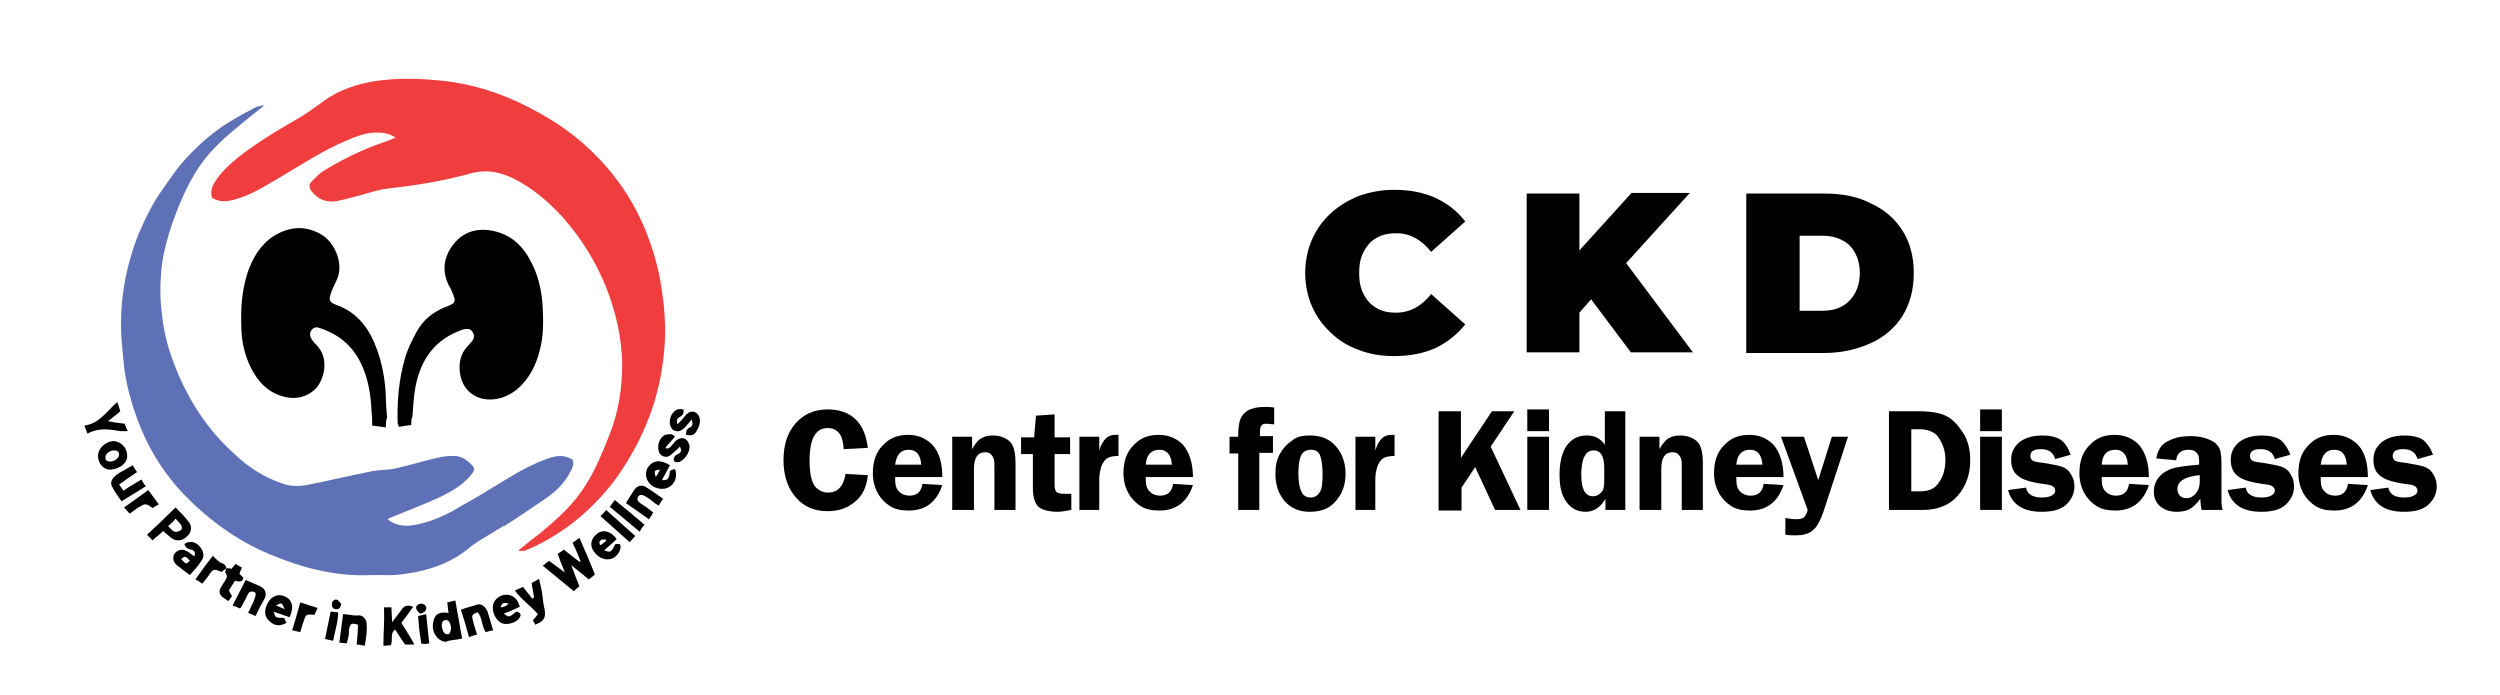 <?xml version="1.0" encoding="utf-8"?>
<!-- Generator: Adobe Illustrator 22.0.1, SVG Export Plug-In . SVG Version: 6.00 Build 0)  -->
<svg version="1.1" id="Layer_1" xmlns="http://www.w3.org/2000/svg" xmlns:xlink="http://www.w3.org/1999/xlink" x="0px" y="0px"
	 viewBox="0 0 403 112" style="enable-background:new 0 0 403 112;" xml:space="preserve">
<style type="text/css">
	.st0{fill:#EF3E3D;}
	.st1{fill:#5E71B6;}
</style>
<g>
	<path class="st0" d="M83.6,88.7c1.1-0.9,2.2-1.8,3.4-2.7c2.8-2.3,5.5-4.7,7.4-7.8c1.6-2.5,2.7-5.2,3.8-8c1.5-3.7,2.1-7.6,2.1-11.6
		c-0.1-4.2-1-8.3-2.6-12.3c-1.7-4.2-4-7.9-7-11.3c-2.4-2.6-5.1-4.9-8.3-6.4c-2.2-1-4.4-1.3-6.7-0.6c-4.3,1.2-8.8,1.9-13.2,2.4
		c-1.7,0.2-3.3,0.8-4.9,1.2c-1.1,0.3-2.2,0.6-3.3,0.8c-1.6,0.3-3-0.2-4.1-1.6c-0.4-0.6-0.4-1.1,0-1.5c0.7-0.7,1.3-1.4,2.2-1.9
		c1.8-1.1,3.7-2.1,5.7-3c1.6-0.7,3.2-1.3,4.9-1.9c0.2-0.1,0.4-0.2,0.8-0.3c-0.7-0.5-1.4-0.7-2.2-0.8c-2-0.2-3.8,0.4-5.6,1.2
		c-3.9,1.6-7.3,3.9-10.9,6c-2.4,1.4-4.7,2.9-7.4,3.6c-1.5,0.4-2.4,0.3-3.5-0.3c-0.3-0.9-0.1-1.7,0.4-2.5c0.9-1.5,2.2-2.7,3.5-3.8
		c3-2.4,6.3-4.4,9.6-6.3c1.6-0.9,3.1-2,4.6-3.1c2.4-1.7,5.1-2.6,8-3.1c3.2-0.5,6.5-0.5,9.7-0.2c5.7,0.4,11,2.1,16,4.8
		c3.8,2,7.2,4.4,10.2,7.5c5.2,5.3,8.4,11.6,10,18.8c0.7,3.5,1.1,6.9,1,10.5c-0.2,4.9-1.2,9.6-3.1,14.1c-1.4,3.3-3.2,6.4-5.3,9.2
		c-3.6,4.6-8,8.2-13.3,10.6c-0.3,0.1-0.7,0.3-1,0.4c-0.1,0-0.2,0-0.3,0C83.7,88.8,83.7,88.8,83.6,88.7z"/>
	<path class="st1" d="M26.3,30.4c1-1.4,1.9-2.8,3-4.1c2.2-2.5,4.7-4.8,7.6-6.6c1.3-0.8,2.6-1.5,3.9-2.2c0.6-0.3,1.2-0.5,1.8-0.5
		c-0.5,0.4-1,0.8-1.5,1.2c-2.6,2.1-5.2,4.1-7.4,6.6c-2.4,2.8-4,6.1-5.3,9.5c-0.9,2.3-1.6,4.6-2.1,7.1c-0.5,3.1-0.6,6.1-0.2,9.2
		c0.3,3.1,1.1,6,2.3,8.9c2.1,5.2,5.1,9.8,9.3,13.6c2.3,2.2,4.9,3.9,8,4.9c1.2,0.4,2.4,0.4,3.7,0.2c3.5-0.7,6.9-1.5,10.4-2.2
		c1.3-0.3,2.7-0.2,4-0.5c2.2-0.5,4.5-1.2,6.7-1.7c0.8-0.2,1.6-0.3,2.4-0.3c1.2-0.1,2.2,0.5,3,1.3c0.7,0.6,0.7,1,0,1.8
		c-1.3,1.6-3.1,2.6-4.9,3.5c-2.7,1.2-5.4,2.3-8.2,3.4c-0.1,0-0.2,0.1-0.3,0.2c0.8,0.8,2.4,1.2,3.8,1c2.9-0.4,5.5-1.6,8-3.1
		c3.1-1.7,6-3.6,9.1-5.4c1.8-1,3.6-1.9,5.6-2.5c1.1-0.3,2.2-0.3,3.3,0.4c0.3,0.8-0.1,1.5-0.5,2.2c-0.9,1.7-2.3,3-3.9,4.1
		c-2.2,1.5-4.4,3-6.6,4.4l-0.1-0.1l0.1,0c-0.8,0.5-1.5,0.9-2.3,1.4c-1.3,0.8-2.6,1.5-3.7,2.5c-2.4,1.9-5.2,3-8.2,3.6
		c-1.7,0.3-3.3,0.6-5,0.5c-0.7,0-1.4,0-2.1,0c-5.7,0.3-11.1-1.1-16.4-3.3c-4.4-1.8-8.3-4.4-11.9-7.7c-4.1-3.7-7.2-8.1-9.2-13.2
		c-1.3-3.3-2.3-6.8-2.6-10.4c-0.2-2-0.4-3.9-0.4-5.9c0-5,1-9.8,2.8-14.4C23.4,35.3,24.6,32.7,26.3,30.4L26.3,30.4L26.3,30.4z"/>
	<path d="M62.2,68.9c-0.8-0.1-1.4-0.2-2.2-0.3c0-0.7,0-1.4-0.1-2.1c-0.1-2.7-0.5-5.4-1.7-7.9c-1.4-2.9-3.6-4.7-6.6-5.7
		c-0.5-0.2-0.9-0.2-1.3,0.2c-0.4,0.5-0.4,1-0.1,1.5c0.2,0.4,0.6,0.8,0.9,1.1c1.7,1.8,1.4,4.5,0.3,6.3c-1.1,1.7-3.3,2.5-5.4,2
		c-2.7-0.6-4.4-2.4-5.6-4.8c-1-2.1-1.5-4.3-1.5-6.7c-0.1-2.9,0.1-5.7,1-8.5c0.8-2.4,2.1-4.6,4.3-6c2.5-1.5,5-1.7,7.6-0.2
		c2.1,1.2,3.8,4.8,2.4,7.5c-0.3,0.7-0.7,1.4-0.9,2.1c-0.3,1-0.2,1.3,0.8,1.7c3.7,1.3,5.6,4.1,6.8,7.6c0.8,2.3,1.2,4.8,1.3,7.2
		c0,1.1,0.1,2.3,0.2,3.4C62.2,67.8,62.2,68.3,62.2,68.9z"/>
	<path d="M66.3,68.5c-0.7,0.1-1.4,0.2-2,0.3c-0.1-0.3-0.2-0.5-0.2-0.6c-0.1-3.6,0.2-7.1,1.2-10.5c0.4-1.4,1.1-2.8,1.8-4.1
		c1.1-2.1,2.9-3.5,5.2-4.3c1-0.4,1.2-0.7,0.8-1.7c-0.2-0.5-0.4-1-0.7-1.5c-1.2-2.3-0.9-4.6,0.6-6.6c1.6-2.1,3.8-2.8,6.4-2.3
		c3,0.6,5,2.5,6.3,5.2c1.2,2.3,1.7,4.9,1.8,7.5c0.1,2.2,0.1,4.4-0.5,6.6c-0.6,2.4-1.7,4.6-3.7,6.3c-1.3,1-2.7,1.6-4.3,1.6
		c-2.8,0-4.7-1.9-4.9-4.7c-0.1-1.4,0.2-2.7,1.2-3.8c0.3-0.3,0.5-0.6,0.8-0.9c0.4-0.5,0.4-1.1,0-1.6c-0.4-0.5-0.8-0.4-1.4-0.3
		c-4.5,1.5-6.8,4.7-7.7,9.1c-0.3,1.6-0.4,3.3-0.5,4.9C66.3,67.5,66.3,68,66.3,68.5z"/>
	<path d="M92.1,91.1c0.4,1.1,0.8,2.2,1.3,3.4c-0.3,0.2-0.6,0.5-0.9,0.8c-1.7-1.4-3.3-2.7-5-4.1c0.4-0.3,0.7-0.6,1-0.8
		c0.9,0.7,1.8,1.3,2.7,2c0,0,0.1,0.1,0,0.1c0,0,0,0-0.1-0.1c-0.4-1-0.8-2-1.2-3.1c0.3-0.2,0.7-0.5,1-0.7c0.9,0.7,1.7,1.4,2.6,2
		c0,0,0.1-0.1,0.1-0.1c-0.4-1-0.8-2-1.3-3c0.4-0.3,0.7-0.5,1.1-0.8c0.9,2,1.7,3.9,2.5,5.9c-0.3,0.3-0.6,0.5-1,0.8
		C94,92.6,93,91.9,92.1,91.1L92.1,91.1L92.1,91.1z"/>
	<path d="M61.9,97.9c0.5,0,0.8,0,1.2,0c0,0.8,0.1,1.5,0.1,2.4c0.6-0.8,1.1-1.4,1.6-2.1c0.4-0.6,1-0.7,1.8-0.4
		c-0.6,0.9-1.2,1.7-1.9,2.6c0.7,1.1,1.4,2.2,2.1,3.5c-0.6,0-1,0-1.5,0c-0.5-0.7-1-1.5-1.6-2.4c-0.9,0.6-0.3,1.6-0.7,2.5
		c-0.3,0-0.7,0.1-1.2,0.1C61.8,102.1,62,100.1,61.9,97.9z"/>
	<path d="M72.3,98.8c-0.1-0.6-0.1-1.1-0.2-1.7c0.4-0.1,0.8-0.2,1.3-0.3c0.4,2.1,0.7,4.1,1.1,6.1c-0.9,0.3-1.7,0.2-2.5,0.5
		c-0.3,0.2-1.1-0.2-1.4-0.5c-0.8-0.8-1-1.8-0.7-2.9C70.2,98.9,70.9,98.6,72.3,98.8z M72.7,101.1c-0.1-0.3-0.1-0.6-0.3-0.9
		c-0.3-0.4-0.9-0.3-1.1,0.1c-0.2,0.4,0,1.4,0.3,1.7c0.4,0.4,0.9,0.3,1-0.2C72.7,101.6,72.7,101.3,72.7,101.1z"/>
	<path d="M28.3,81.8c0.8,0.8,1.5,1.5,2.1,2.3c0.6,0.7,0.5,1.7-0.2,2.3c-0.6,0.7-1.5,0.9-2.3,0.5c-0.5-0.3-1-0.8-1.6-1.3
		c-0.5,0.5-1.1,0.9-1.7,1.5c-0.3-0.3-0.5-0.5-0.9-0.9C25.2,84.8,26.7,83.4,28.3,81.8z M27.1,84.8c0.4,0.4,0.7,0.8,1,0.9
		c0.3,0.1,0.7,0,1-0.2c0.3-0.2,0.3-0.6,0-1c-0.3-0.3-0.5-0.6-0.8-0.9C28,84,27.6,84.4,27.1,84.8z"/>
	<path d="M30.6,92.7c-0.8-0.6-1.5-1.1-2.1-1.6c-0.6-0.5-0.7-1.2-0.4-1.8c0.4-0.6,1.2-0.9,1.9-0.5c0.5,0.2,0.9,0.6,1.3,0.9
		c0.3-0.7,0-1-0.5-1.1c-0.6-0.1-0.9-0.4-1.1-0.9c0.9-0.6,1.8-0.4,2.5,0.4c0.7,0.8,0.8,1.7,0.2,2.4C32,91.2,31.3,91.9,30.6,92.7z
		 M29.2,90.1C30,91,30,91,30.6,90.4C29.9,89.6,29.9,89.6,29.2,90.1z"/>
	<path d="M46.7,99.5c-0.9-0.3-1.7-0.6-2.6-0.9c0.3,1,0.3,1,1.7,1c0.1,0.2,0.2,0.5,0.4,0.8c-1.1,0.6-1.9,0.5-2.7-0.2
		c-0.8-0.7-0.9-1.5-0.6-2.4c0.6-1.8,2.2-2.4,3.6-1.3C47.2,97.2,47.3,98,46.7,99.5z M44.5,97.6c0.5,0.2,0.9,0.4,1.4,0.6
		C45.4,97.1,45.4,97.1,44.5,97.6z"/>
	<path d="M108,75c-0.4,0.8-0.9,1.6-1.3,2.4c1,0,1.1-0.1,1.3-1.5c0.2-0.1,0.5-0.2,0.7-0.3c0.1,0.1,0.2,0.2,0.2,0.3
		c0.4,1.5-0.7,3-2.3,2.9c-1.9-0.1-3-1.9-2.2-3.4C105.2,74.2,106.4,74,108,75z M105.7,76.9c0.3-0.4,0.5-0.8,0.7-1.2
		C105.5,75.8,105.4,75.8,105.7,76.9z"/>
	<path d="M83.2,98.6c0.6,0.1,0.9,0.4,0.6,0.9c-0.4,0.8-1.9,1.3-2.8,1c-1.1-0.4-1.8-2-1.5-3.1c0.3-1,1.4-1.7,2.5-1.5
		c1,0.2,1.5,0.9,1.8,1.9c-0.4,0.2-0.9,0.4-1.3,0.6c-0.4,0.2-0.8,0.3-1.3,0.5C82.1,99.6,82.1,99.5,83.2,98.6z M80.7,97.9
		c0.5,0,0.9-0.2,1.3-0.6C81.3,97.1,80.9,97.1,80.7,97.9z"/>
	<path d="M99.4,86.9c-0.6,0.6-1.3,1.2-2,1.8c1,0.4,1.1,0.4,1.8-1c0.3,0,0.5,0,0.7,0c0.4,0.5-0.1,1.6-0.8,2.1c-1,0.7-2.4,0.4-3.3-0.8
		C95,88,95.2,86.8,96.3,86C97.2,85.3,98.5,85.6,99.4,86.9z M97.7,87.2c0-0.1,0-0.1,0-0.2c-0.2,0-0.5-0.1-0.7,0
		c-0.4,0.2-0.5,0.5-0.2,0.9C97.1,87.7,97.4,87.4,97.7,87.2z"/>
	<path d="M83,95.2c0.5-0.2,0.8-0.4,1.3-0.6c0.5,0.6,1,1.3,1.5,1.9c0.1-0.1,0.2-0.1,0.3-0.2c-0.1-0.7-0.3-1.5-0.4-2.3
		c0.3-0.2,0.7-0.4,1.2-0.7c0.2,0.9,0.4,1.7,0.5,2.4c0.1,0.9,0.2,1.8,0.4,2.6c0.2,1.3-0.1,1.8-1.5,2.4c-0.1-0.2-0.3-0.5-0.4-0.7
		c0.3-0.3,0.5-0.6,0.8-1C85.5,97.6,84.1,96.7,83,95.2z"/>
	<path d="M41.2,99.3c-0.4-0.2-0.7-0.3-1.2-0.5c0.2-0.4,0.4-0.8,0.5-1.1c0.2-0.4,0.4-0.7,0.5-1.1c0.3-0.7,0.3-1.1-0.1-1.2
		c-0.6-0.2-0.9,0.2-1.1,0.7c-0.2,0.5-0.5,0.9-0.7,1.4c-0.1,0.2-0.2,0.3-0.4,0.6c-0.4-0.2-0.7-0.3-1.2-0.5c0.7-1.4,1.4-2.7,2.1-4.1
		c0.9,0.4,1.7,0.7,2.5,1.1c0.7,0.4,0.9,1.1,0.6,1.8C42.2,97.3,41.7,98.2,41.2,99.3z"/>
	<path d="M58.8,104.1c-0.5-0.1-0.9-0.2-1.3-0.2c0.1-1.1,0.2-2.2,0.2-3.2c-1-0.3-1.2-0.2-1.4,0.6c-0.1,0.4,0,0.8-0.1,1.2
		c-0.1,0.4-0.2,0.8-0.3,1.2c-0.4,0-0.7-0.1-1.2-0.1c0.2-1.6,0.4-3,0.6-4.6c0.9,0,1.6,0.3,2.4,0.2c0.8-0.1,1.5,0.7,1.4,1.6
		C59.2,101.8,59,102.9,58.8,104.1z"/>
	<path d="M79.5,101.6c-0.5,0.1-0.9,0.2-1.2,0.3c-0.7-1-0.5-2.3-1.3-3.2c-0.8,0.3-1,0.4-0.8,1.2c0.2,0.8,0.4,1.5,0.7,2.4
		c-0.4,0.1-0.8,0.2-1.3,0.4c-0.4-1.5-0.8-2.9-1.3-4.4c0.9-0.4,1.7-0.5,2.5-0.8c0.7-0.3,1.4,0.2,1.8,1.1
		C78.9,99.5,79.1,100.4,79.5,101.6z"/>
	<path d="M106.9,80.4c-0.3,0.4-0.5,0.7-0.7,1.1c-0.4-0.2-0.7-0.4-1-0.7c-0.4-0.3-0.8-0.6-1.2-0.8c-0.4-0.2-0.7-0.4-1.1,0
		c-0.3,0.5-0.1,0.8,0.3,1.1c0.3,0.2,0.6,0.4,0.9,0.6c0.4,0.3,0.7,0.5,1.2,0.9c-0.2,0.4-0.4,0.7-0.7,1.1c-1.3-0.9-2.5-1.8-3.7-2.6
		c0.5-0.8,0.9-1.5,1.4-2.2c0.4-0.6,1.2-0.8,1.8-0.4C105.1,79.1,106,79.8,106.9,80.4z"/>
	<path d="M20.5,73.4c0.1,1.3-1.3,2.2-2.6,2.3c-1.1,0.1-2.1-0.9-2.1-2.2c0-1.3,1.3-2.4,2.6-2.4C19.5,71.2,20.5,72.2,20.5,73.4z
		 M17.8,74.4c0.7,0,1.4-0.6,1.4-1.1c0-0.5-0.3-0.7-0.8-0.7c-0.7,0-1.5,0.6-1.4,1.2C17,74.3,17.4,74.4,17.8,74.4z"/>
	<path d="M22.8,77.3c0.2,0.4,0.4,0.7,0.7,1.1c-1.3,0.8-2.6,1.6-3.9,2.4c-0.6-0.8-1.1-1.5-1.5-2.3c-0.4-0.7-0.1-1.3,0.6-1.9
		c0.8-0.6,1.7-1,2.7-1.6c0.2,0.4,0.4,0.7,0.7,1.1c-0.6,0.4-1,0.7-1.5,1c-0.4,0.3-0.8,0.6-1.4,1c0.2,0.3,0.4,0.6,0.7,1
		C20.9,78.4,21.8,77.9,22.8,77.3z"/>
	<path d="M110.2,66c0,0.5,0,0.9-0.6,1.2c-0.4,0.2-0.6,0.5-0.4,1.2c0.3-0.3,0.5-0.5,0.7-0.7c0.3-0.4,0.6-0.8,1-1.1
		c0.5-0.4,1.1-0.3,1.5,0.1c0.5,0.5,0.6,1.4,0.1,2.4c-0.5,1-0.8,1.2-1.9,1c0-0.5,0-0.9,0.6-1.2c0.5-0.2,0.5-0.6,0.3-1.3
		c-0.4,0.5-0.7,0.9-1.1,1.3c-0.4,0.4-0.8,0.7-1.4,0.6c-0.2-0.1-0.5-0.1-0.6-0.3c-0.5-0.5-0.6-1.5-0.1-2.4
		C108.8,66.1,109.2,65.8,110.2,66z"/>
	<path d="M108.8,70.4c-0.5,0.6-1,1.1-1.5,1.7c0,0.1,0.1,0.1,0.1,0.2c0.2,0,0.4,0,0.6-0.2c0.4-0.3,0.6-0.8,1-1.1
		c0.9-0.7,1.8-0.4,2.1,0.7c0.3,1-0.7,2.5-1.7,2.8c-0.1,0-0.2,0-0.4,0c-0.1,0-0.2-0.1-0.4-0.2c0-0.5,0.1-0.9,0.7-1.1
		c0.4-0.2,0.7-0.5,0.3-1.2c-0.4,0.4-0.8,0.8-1.2,1.1c-0.5,0.5-1,0.7-1.6,0.4c-0.6-0.3-0.7-0.9-0.7-1.6c0.1-0.8,0.4-1.4,1.1-1.8
		C107.8,70,108.3,69.8,108.8,70.4z"/>
	<path d="M19.4,66.3c-0.6,0.5-1.2,1-2,1.6c1,0.2,1.8,0.3,2.7,0.4c0.1,0.3,0.2,0.6,0.5,1.2c-0.5,0-0.9,0-1.2,0
		c-1.7-0.3-3.5-0.6-5.3,0.4c-0.2-0.5-0.3-0.8-0.5-1.3c2.4-0.3,3.6-2.3,5.3-3.8C19.1,65.3,19.2,65.7,19.4,66.3z"/>
	<path d="M36.5,91.6c0.2,0,0.5,0,0.8,0.1c0.2-0.2,0.4-0.5,0.7-0.8c0.3,0.2,0.6,0.4,1,0.6c-0.2,0.4-0.3,0.7-0.4,1
		c0.2,0.2,0.4,0.4,0.6,0.6c0,0.6-0.4,0.8-1.3,0.5c-0.3,0.5-0.7,1-1,1.6c0.2,0.3,0.3,0.6,0.5,0.9c-0.2,0.2-0.3,0.5-0.6,0.8
		c-0.4-0.3-0.7-0.5-1-0.7c-0.4-0.4-0.5-0.8-0.3-1.3c0.2-0.4,0.4-0.7,0.6-1c0.3-0.5,0.7-0.9,0.3-1.5C36.2,92.2,36.4,91.9,36.5,91.6
		C36.5,91.6,36.5,91.6,36.5,91.6z"/>
	<path d="M103.1,85.7c-1.7-1.4-3.2-2.7-4.8-4c0.3-0.4,0.5-0.7,0.8-1.1c1.6,1.3,3.2,2.6,4.8,4C103.6,84.9,103.4,85.2,103.1,85.7z"/>
	<path d="M102.4,86.4c-0.3,0.3-0.5,0.6-0.9,1c-1.6-1.4-3.1-2.8-4.7-4.2c0.3-0.3,0.6-0.6,0.9-1C99.3,83.6,100.8,85,102.4,86.4z"/>
	<path d="M36.5,91.6c-0.3,0.2-0.5,0.4-0.8,0.6c-0.1-0.1-0.3-0.1-0.5-0.2c-0.6-0.3-1-0.1-1.3,0.4c-0.4,0.6-0.8,1.1-1.3,1.7
		c-0.4-0.3-0.7-0.5-1.1-0.7c0.9-1.3,1.8-2.5,2.8-3.8c0.4,0.4,0.7,0.7,1.1,1l-0.1,0l0,0C35.8,90.8,36.4,90.9,36.5,91.6L36.5,91.6z"/>
	<path d="M51.2,98c-0.2,0.5-0.4,0.8-0.5,1.1c-1.4-0.1-1.4-0.1-1.8,1.2c-0.2,0.5-0.3,1-0.5,1.6c-0.4-0.1-0.8-0.2-1.3-0.3
		c0.5-1.6,0.9-3,1.3-4.5C49.3,97.4,50.2,97.7,51.2,98z"/>
	<path d="M23.9,79c0.6,0.8,1.1,1.5,1.7,2.3c-0.4,0.2-0.7,0.4-1,0.6c-0.4-0.3-0.8-0.6-1.2-0.6c-0.3,0-0.7,0.3-1.1,0.5
		c-0.5,0.3-0.9,0.7-1.4,1c-0.3-0.3-0.5-0.6-0.9-1C21.4,80.8,22.7,79.9,23.9,79z"/>
	<path d="M53.7,103.3c-0.5-0.1-0.8-0.2-1.3-0.3c0.3-1.5,0.6-2.9,0.9-4.4c0.4,0,0.8,0.1,1.2,0.1C54.5,100.3,54,101.7,53.7,103.3z"/>
	<path d="M69.2,103.7c-0.4,0.1-0.6,0.1-0.9,0.1c-0.1,0-0.2,0-0.4-0.1c-0.1-0.7-0.2-1.4-0.3-2.1c-0.1-0.7-0.1-1.4-0.2-2.3
		c0.4-0.1,0.8-0.2,1.3-0.3C68.9,100.7,69,102.2,69.2,103.7z"/>
	<path d="M67.7,98.9c-0.2-0.2-0.5-0.4-0.6-0.8c-0.1-0.4,0.2-0.7,0.7-0.8c0.5,0,0.8,0.2,0.9,0.6C68.8,98.4,68.3,98.9,67.7,98.9z"/>
	<path d="M55,97.3c-0.1,0.7-0.3,0.9-0.8,0.9c-0.5,0-0.7-0.3-0.7-0.8c0-0.5,0.4-0.9,0.9-0.7C54.6,96.8,54.8,97.2,55,97.3z"/>
</g>
<g>
	<g>
		<path d="M224.7,57.4c-2,0-3.9-0.3-5.7-1c-1.7-0.6-3.3-1.6-4.5-2.8c-1.3-1.2-2.3-2.6-3-4.2c-0.7-1.6-1.1-3.4-1.1-5.4
			c0-2,0.4-3.8,1.1-5.4c0.7-1.6,1.7-3,3-4.2c1.3-1.2,2.8-2.1,4.5-2.8c1.7-0.6,3.6-1,5.7-1c2.5,0,4.7,0.4,6.7,1.3
			c1.9,0.9,3.5,2.1,4.8,3.8l-5.5,4.9c-0.8-1-1.6-1.7-2.5-2.2c-0.9-0.5-1.9-0.8-3.1-0.8c-0.9,0-1.7,0.1-2.5,0.4
			c-0.7,0.3-1.4,0.7-1.9,1.3c-0.5,0.6-0.9,1.2-1.2,2c-0.3,0.8-0.4,1.7-0.4,2.7c0,1,0.1,1.9,0.4,2.7c0.3,0.8,0.7,1.5,1.2,2
			c0.5,0.6,1.2,1,1.9,1.3s1.5,0.4,2.5,0.4c1.1,0,2.2-0.3,3.1-0.8c0.9-0.5,1.8-1.3,2.5-2.2l5.5,4.9c-1.3,1.6-2.9,2.9-4.8,3.8
			C229.4,57,227.2,57.4,224.7,57.4z"/>
		<path d="M246.1,56.8V31.2h8.5v25.6H246.1z M253.8,51.3l-0.5-9.5l9.7-10.7h9.4l-10.8,11.9l-4.8,4.9L253.8,51.3z M262.9,56.8
			l-7.5-10l5.6-5.9l11.9,15.9H262.9z"/>
		<path d="M281.5,56.8V31.2h12.6c2.9,0,5.4,0.5,7.5,1.6c2.2,1,3.9,2.5,5.1,4.4c1.2,1.9,1.8,4.2,1.8,6.8c0,2.7-0.6,4.9-1.8,6.9
			c-1.2,1.9-2.9,3.4-5.1,4.4c-2.2,1-4.7,1.6-7.5,1.6H281.5z M290.1,50.1h3.6c1.2,0,2.3-0.2,3.2-0.7c0.9-0.5,1.6-1.2,2.1-2.1
			c0.5-0.9,0.8-2,0.8-3.3c0-1.3-0.3-2.4-0.8-3.3c-0.5-0.9-1.2-1.6-2.1-2c-0.9-0.5-2-0.7-3.2-0.7h-3.6V50.1z"/>
	</g>
	<g>
		<path d="M139.9,72.2l-3.9,0.2c-0.1-2.2-0.9-3.4-2.6-3.4c-1.9,0-2.9,1.7-2.9,5.2c0,2,0.3,3.4,0.8,4.1c0.5,0.7,1.3,1.1,2.2,1.1
			c1.5,0,2.5-1,2.8-3l3.6,0.2c-0.2,1.9-0.9,3.4-2.1,4.3c-1.2,1-2.6,1.5-4.4,1.5c-2.1,0-3.8-0.7-5.1-2.2c-1.3-1.5-2-3.5-2-6
			c0-2.4,0.6-4.4,1.9-5.9c1.3-1.5,3-2.3,5.2-2.3C137.2,66,139.4,68.1,139.9,72.2z"/>
		<path d="M151.9,76.9h-7.6c0,0.2,0,0.4,0,0.5c0,0.8,0.2,1.5,0.7,1.9c0.4,0.4,1,0.6,1.6,0.6c1.2,0,1.9-0.6,2.1-1.9l3.2,0.2
			c-0.9,2.7-2.7,4.1-5.4,4.1c-1.2,0-2.2-0.2-3-0.7c-0.8-0.5-1.5-1.2-2-2.1c-0.5-0.9-0.8-2-0.8-3.2c0-1.9,0.5-3.4,1.6-4.5
			c1.1-1.2,2.4-1.7,4.1-1.7c1.5,0,2.8,0.5,3.9,1.6C151.4,72.9,151.9,74.6,151.9,76.9z M144.3,74.9h4.2c-0.1-1.6-0.8-2.4-2-2.4
			C145.2,72.5,144.5,73.3,144.3,74.9z"/>
		<path d="M163.8,82.2h-3.5v-6.6c0-0.8,0-1.3-0.1-1.6c-0.1-0.3-0.2-0.5-0.5-0.8c-0.2-0.2-0.5-0.3-0.9-0.3c-1.2,0-1.8,0.9-1.8,2.7
			v6.6h-3.5V70.4h3.2v2c0.5-0.9,1.1-1.6,1.6-1.8c0.5-0.3,1.1-0.4,1.7-0.4c1.1,0,2,0.3,2.7,0.9c0.7,0.6,1,1.8,1,3.6V82.2z"/>
		<path d="M170,73.1v5c0,0.6,0.1,1,0.3,1.2c0.2,0.2,0.6,0.3,1.3,0.3c0.3,0,0.7,0,1.1,0v2.6c-1,0.2-1.7,0.3-2.2,0.3
			c-1.4,0-2.5-0.3-3.1-0.8c-0.6-0.6-0.9-1.6-0.9-3v-5.5h-1.9v-2.7h2.1l0.3-3.5l3-0.2v3.7h2.5v2.7H170z"/>
		<path d="M177.3,82.2H174V70.4h3.2v2.2c0.5-1.6,1.3-2.5,2.5-2.5c0.2,0,0.4,0,0.6,0v3.4c-0.7,0-1.3,0.1-1.7,0.3
			c-0.4,0.2-0.7,0.6-1,1.2c-0.2,0.6-0.4,1.3-0.4,2.3V82.2z"/>
		<path d="M192.3,76.9h-7.6c0,0.2,0,0.4,0,0.5c0,0.8,0.2,1.5,0.7,1.9c0.4,0.4,1,0.6,1.6,0.6c1.2,0,1.9-0.6,2.1-1.9l3.2,0.2
			c-0.9,2.7-2.7,4.1-5.4,4.1c-1.2,0-2.2-0.2-3-0.7c-0.8-0.5-1.5-1.2-2-2.1c-0.5-0.9-0.8-2-0.8-3.2c0-1.9,0.5-3.4,1.6-4.5
			c1.1-1.2,2.4-1.7,4.1-1.7c1.5,0,2.8,0.5,3.9,1.6C191.7,72.9,192.3,74.6,192.3,76.9z M184.7,74.9h4.2c-0.1-1.6-0.8-2.4-2-2.4
			C185.6,72.5,184.8,73.3,184.7,74.9z"/>
		<path d="M203,73.1v9.1h-3.4v-9.1h-1.4v-2.7h1.4c0-1.2,0.1-2.1,0.3-2.7c0.2-0.6,0.6-1.1,1.2-1.5c0.7-0.4,1.6-0.6,2.7-0.6
			c0.5,0,1,0,1.6,0.1v2.7c-0.5,0-0.9-0.1-1.2-0.1c-0.5,0-0.8,0.1-0.9,0.4c-0.2,0.2-0.2,0.7-0.2,1.2v0.4h2.1v2.7H203z"/>
		<path d="M211.2,70.2c1.8,0,3.2,0.6,4.2,1.8c1,1.2,1.5,2.6,1.5,4.4c0,1.7-0.5,3.2-1.6,4.4c-1,1.2-2.4,1.7-4.2,1.7
			c-1.7,0-3-0.6-4-1.7c-1-1.2-1.5-2.6-1.5-4.4c0-1.3,0.2-2.3,0.7-3.2c0.5-0.9,1.1-1.6,1.9-2.1C208.9,70.4,209.9,70.2,211.2,70.2z
			 M211.3,72.5c-0.7,0-1.2,0.3-1.5,0.8c-0.3,0.5-0.5,1.5-0.5,3c0,1.4,0.2,2.4,0.5,3c0.3,0.6,0.8,0.9,1.5,0.9c0.6,0,1.1-0.3,1.4-0.8
			c0.4-0.5,0.5-1.5,0.5-3c0-1.5-0.2-2.6-0.5-3.2C212.4,72.7,211.9,72.5,211.3,72.5z"/>
		<path d="M221.9,82.2h-3.4V70.4h3.2v2.2c0.5-1.6,1.3-2.5,2.5-2.5c0.2,0,0.4,0,0.6,0v3.4c-0.7,0-1.3,0.1-1.7,0.3
			c-0.4,0.2-0.7,0.6-1,1.2c-0.2,0.6-0.4,1.3-0.4,2.3V82.2z"/>
		<path d="M235.5,66.3v7.5l5-7.5h3.6l-3.8,5.7l4.8,10.2h-4.1l-3.2-6.9l-2.2,3.3v3.7h-3.7V66.3H235.5z"/>
		<path d="M249.7,66v3.5h-3.5V66H249.7z M249.7,70.4v11.8h-3.5V70.4H249.7z"/>
		<path d="M262,66.3v15.9h-3.2v-1.8c-0.8,1.4-1.9,2.1-3.2,2.1c-1.3,0-2.3-0.5-3.1-1.6c-0.8-1.1-1.1-2.5-1.1-4.4c0-2,0.4-3.5,1.1-4.6
			c0.8-1.1,1.8-1.7,3.3-1.7c1.3,0,2.2,0.5,2.9,1.5v-5.4H262z M258.6,75.4c0-1.9-0.6-2.8-1.7-2.8c-1.3,0-2,1.3-2,3.9
			c0,2.3,0.6,3.5,1.9,3.5c0.5,0,0.9-0.2,1.3-0.6c0.4-0.4,0.5-1,0.5-1.8V75.4z"/>
		<path d="M274.6,82.2h-3.5v-6.6c0-0.8,0-1.3-0.1-1.6c-0.1-0.3-0.2-0.5-0.5-0.8c-0.2-0.2-0.5-0.3-0.9-0.3c-1.2,0-1.8,0.9-1.8,2.7
			v6.6h-3.5V70.4h3.2v2c0.5-0.9,1.1-1.6,1.6-1.8c0.5-0.3,1.1-0.4,1.7-0.4c1.1,0,2,0.3,2.7,0.9c0.7,0.6,1,1.8,1,3.6V82.2z"/>
		<path d="M287.5,76.9h-7.6c0,0.2,0,0.4,0,0.5c0,0.8,0.2,1.5,0.7,1.9c0.4,0.4,1,0.6,1.6,0.6c1.2,0,1.9-0.6,2.1-1.9l3.2,0.2
			c-0.9,2.7-2.7,4.1-5.4,4.1c-1.2,0-2.2-0.2-3-0.7c-0.8-0.5-1.5-1.2-2-2.1c-0.5-0.9-0.8-2-0.8-3.2c0-1.9,0.5-3.4,1.6-4.5
			c1.1-1.2,2.4-1.7,4.1-1.7c1.5,0,2.8,0.5,3.9,1.6C286.9,72.9,287.5,74.6,287.5,76.9z M279.9,74.9h4.2c-0.1-1.6-0.8-2.4-2-2.4
			C280.8,72.5,280,73.3,279.9,74.9z"/>
		<path d="M297.9,70.4l-3.7,11.3c-0.4,1.3-0.8,2.2-1.1,2.7c-0.3,0.6-0.7,1-1.3,1.4c-0.5,0.3-1.3,0.5-2.3,0.5c-0.5,0-1,0-1.7-0.1
			v-2.7c0.6,0.1,1.2,0.2,1.7,0.2c0.7,0,1.1-0.1,1.4-0.4c0.2-0.3,0.4-0.6,0.5-1.1l-4.3-11.8h3.7l2.3,7l2.2-7H297.9z"/>
		<path d="M304.5,66.3h4.9c2,0,3.5,0.3,4.4,0.8c1,0.5,1.8,1.4,2.6,2.6c0.8,1.2,1.2,2.7,1.2,4.5c0,2.3-0.7,4.2-2,5.7
			c-1.3,1.5-3.2,2.3-5.6,2.3h-5.5V66.3z M308.1,69.2v10h1.5c1.4,0,2.4-0.5,3-1.5c0.7-1,1-2.2,1-3.6c0-1-0.2-1.9-0.6-2.7
			c-0.4-0.8-0.8-1.4-1.4-1.7c-0.6-0.3-1.2-0.5-2-0.5H308.1z"/>
		<path d="M322.7,66v3.5h-3.5V66H322.7z M322.7,70.4v11.8h-3.5V70.4H322.7z"/>
		<path d="M333.8,73.3l-2.5,0.7c-0.3-1.1-1.1-1.6-2.3-1.6c-1.2,0-1.7,0.4-1.7,1.1c0,0.3,0.1,0.5,0.3,0.7c0.2,0.2,0.8,0.3,1.7,0.4
			c1.3,0.2,2.3,0.4,3,0.6c0.6,0.2,1.2,0.6,1.5,1.2c0.4,0.6,0.6,1.2,0.6,2c0,1.2-0.5,2.2-1.4,3c-0.9,0.8-2.2,1.1-3.9,1.1
			c-3,0-4.8-1.2-5.4-3.5l2.9-0.4c0.2,1.1,1.1,1.6,2.6,1.6c0.6,0,1.1-0.1,1.5-0.3c0.4-0.2,0.6-0.5,0.6-0.8c0-0.5-0.4-0.9-1.3-1
			c-2.4-0.3-3.9-0.7-4.7-1.4c-0.8-0.6-1.1-1.5-1.1-2.6c0-1.1,0.4-2,1.3-2.8c0.9-0.7,2.1-1.1,3.7-1.1c1.2,0,2.2,0.2,3,0.7
			C332.9,71.4,333.4,72.2,333.8,73.3z"/>
		<path d="M346.4,76.9h-7.6c0,0.2,0,0.4,0,0.5c0,0.8,0.2,1.5,0.7,1.9c0.4,0.4,1,0.6,1.6,0.6c1.2,0,1.9-0.6,2.1-1.9l3.2,0.2
			c-0.9,2.7-2.7,4.1-5.4,4.1c-1.2,0-2.2-0.2-3-0.7c-0.8-0.5-1.5-1.2-2-2.1c-0.5-0.9-0.8-2-0.8-3.2c0-1.9,0.5-3.4,1.6-4.5
			c1.1-1.2,2.4-1.7,4.1-1.7c1.5,0,2.8,0.5,3.9,1.6C345.8,72.9,346.4,74.6,346.4,76.9z M338.8,74.9h4.2c-0.1-1.6-0.8-2.4-2-2.4
			C339.6,72.5,338.9,73.3,338.8,74.9z"/>
		<path d="M358.3,82.2h-3.4c-0.1-0.5-0.2-1.1-0.2-1.8c-0.6,0.8-1.2,1.4-1.8,1.7c-0.6,0.3-1.3,0.4-2,0.4c-1.1,0-2-0.3-2.7-0.9
			c-0.7-0.6-1-1.4-1-2.4c0-0.7,0.2-1.4,0.6-2c0.4-0.6,1-1.1,1.9-1.5c0.9-0.4,2.5-0.6,4.8-0.8v-0.7c0-1.1-0.6-1.7-1.7-1.7
			c-1.2,0-1.9,0.6-2,1.7l-3.2-0.3c0.2-1.3,0.8-2.3,1.9-2.8c1.1-0.6,2.3-0.8,3.6-0.8c0.8,0,1.6,0.1,2.3,0.3c0.7,0.2,1.3,0.5,1.7,0.8
			c0.4,0.4,0.7,0.8,0.8,1.2c0.1,0.4,0.2,1.1,0.2,2.2V80C358.1,81,358.1,81.8,358.3,82.2z M354.6,76.6c-2.4,0.2-3.6,1-3.6,2.2
			c0,0.4,0.1,0.8,0.4,1.1c0.3,0.3,0.6,0.4,1.1,0.4c0.6,0,1.1-0.3,1.5-0.8c0.4-0.5,0.6-1.1,0.6-1.9V76.6z"/>
		<path d="M369.2,73.3l-2.5,0.7c-0.3-1.1-1.1-1.6-2.3-1.6c-1.2,0-1.7,0.4-1.7,1.1c0,0.3,0.1,0.5,0.3,0.7c0.2,0.2,0.8,0.3,1.7,0.4
			c1.3,0.2,2.3,0.4,3,0.6c0.6,0.2,1.2,0.6,1.5,1.2c0.4,0.6,0.6,1.2,0.6,2c0,1.2-0.5,2.2-1.4,3c-0.9,0.8-2.2,1.1-3.9,1.1
			c-3,0-4.8-1.2-5.4-3.5l2.9-0.4c0.2,1.1,1.1,1.6,2.6,1.6c0.6,0,1.1-0.1,1.5-0.3c0.4-0.2,0.6-0.5,0.6-0.8c0-0.5-0.4-0.9-1.3-1
			c-2.4-0.3-3.9-0.7-4.7-1.4c-0.8-0.6-1.1-1.5-1.1-2.6c0-1.1,0.4-2,1.3-2.8c0.9-0.7,2.1-1.1,3.7-1.1c1.2,0,2.2,0.2,3,0.7
			C368.2,71.4,368.8,72.2,369.2,73.3z"/>
		<path d="M381.7,76.9h-7.6c0,0.2,0,0.4,0,0.5c0,0.8,0.2,1.5,0.7,1.9c0.4,0.4,1,0.6,1.6,0.6c1.2,0,1.9-0.6,2.1-1.9l3.2,0.2
			c-0.9,2.7-2.7,4.1-5.4,4.1c-1.2,0-2.2-0.2-3-0.7c-0.8-0.5-1.5-1.2-2-2.1c-0.5-0.9-0.8-2-0.8-3.2c0-1.9,0.5-3.4,1.6-4.5
			c1.1-1.2,2.4-1.7,4.1-1.7c1.5,0,2.8,0.5,3.9,1.6C381.2,72.9,381.7,74.6,381.7,76.9z M374.1,74.9h4.2c-0.1-1.6-0.8-2.4-2-2.4
			C375,72.5,374.3,73.3,374.1,74.9z"/>
		<path d="M392.2,73.3l-2.5,0.7c-0.3-1.1-1.1-1.6-2.3-1.6c-1.2,0-1.7,0.4-1.7,1.1c0,0.3,0.1,0.5,0.3,0.7c0.2,0.2,0.8,0.3,1.7,0.4
			c1.3,0.2,2.3,0.4,3,0.6c0.6,0.2,1.2,0.6,1.5,1.2c0.4,0.6,0.6,1.2,0.6,2c0,1.2-0.5,2.2-1.4,3c-0.9,0.8-2.2,1.1-3.9,1.1
			c-3,0-4.8-1.2-5.4-3.5l2.9-0.4c0.2,1.1,1.1,1.6,2.6,1.6c0.6,0,1.1-0.1,1.5-0.3c0.4-0.2,0.6-0.5,0.6-0.8c0-0.5-0.4-0.9-1.3-1
			c-2.4-0.3-3.9-0.7-4.7-1.4c-0.8-0.6-1.1-1.5-1.1-2.6c0-1.1,0.4-2,1.3-2.8c0.9-0.7,2.1-1.1,3.7-1.1c1.2,0,2.2,0.2,3,0.7
			C391.2,71.4,391.8,72.2,392.2,73.3z"/>
	</g>
</g>
</svg>
